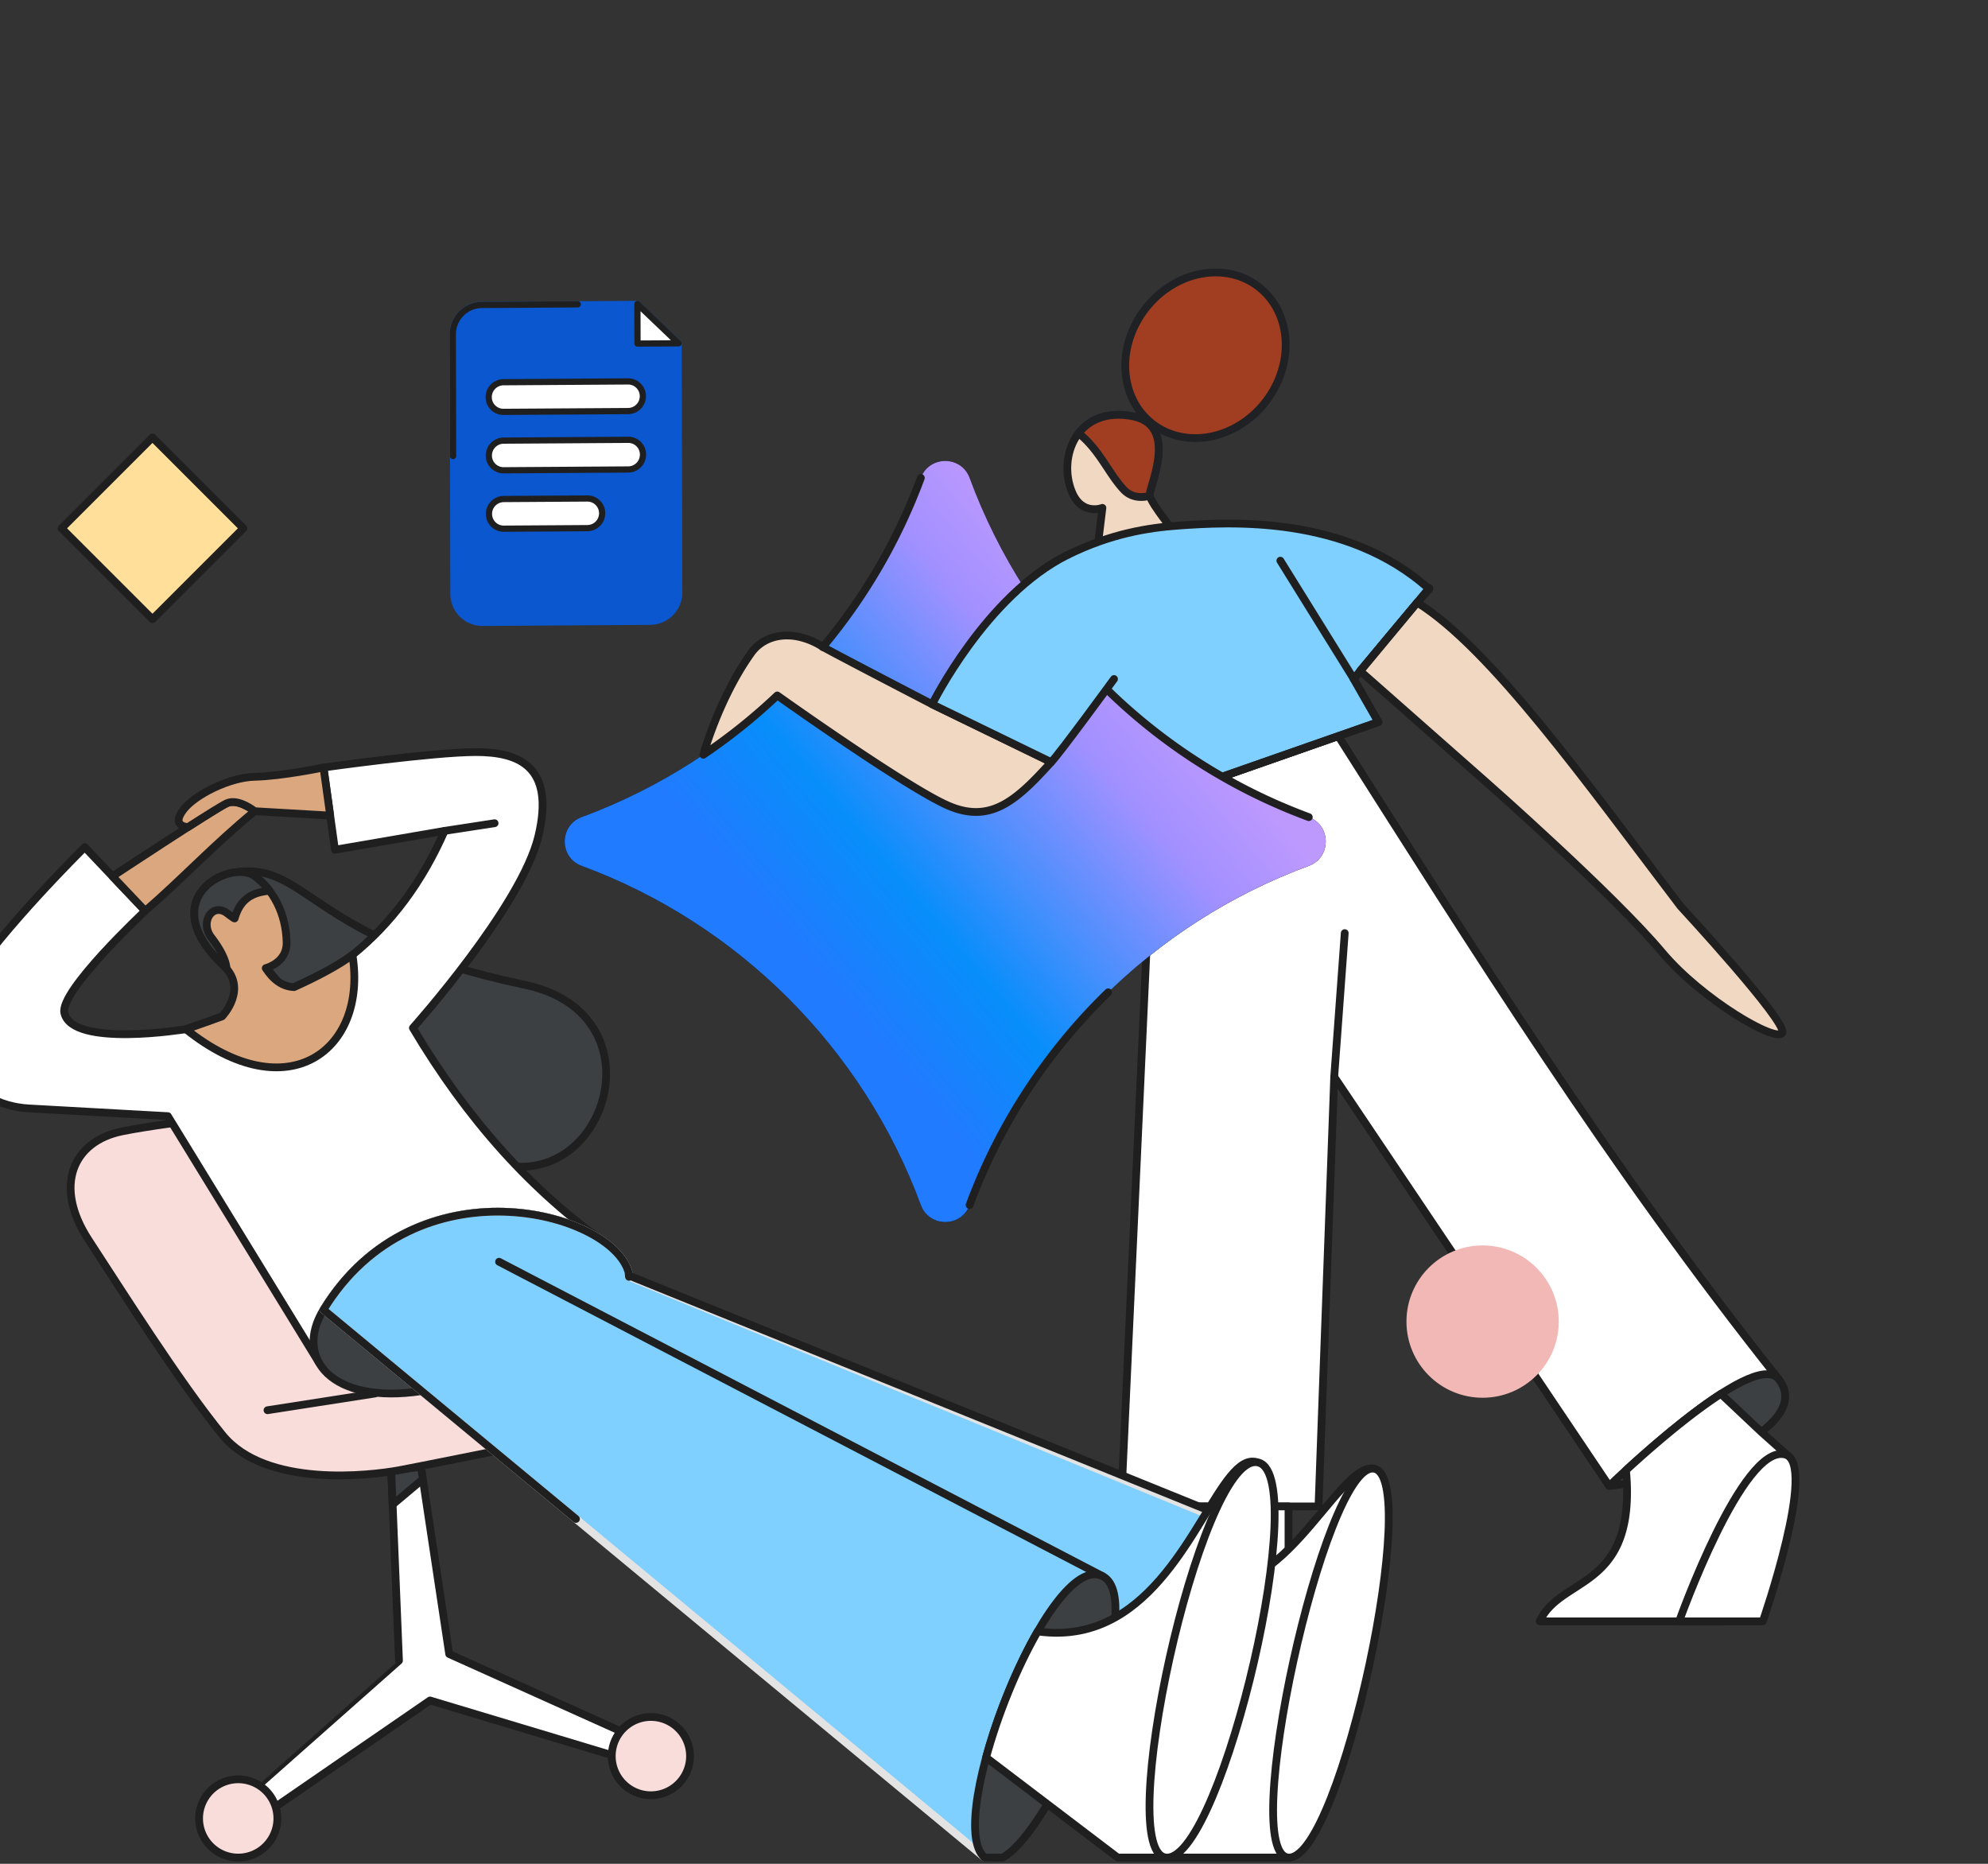 <?xml version="1.0" encoding="UTF-8"?> <svg xmlns="http://www.w3.org/2000/svg" width="320" height="300" fill="none"><rect width="100%" height="100%" fill="#333333" stroke="none"/><g clip-path="url(#a)"><path fill="#FFDF99" stroke="#1F1F1F" stroke-linecap="round" stroke-linejoin="round" stroke-width="1.25" d="m39.172 85.04-14.63-14.629-14.629 14.63 14.63 14.63 14.63-14.63Z"></path><path fill="#F1D8C3" stroke="#1F1F1F" stroke-linecap="round" stroke-linejoin="round" stroke-width="1.25" d="M189.971 86.79s-4.791-5.71-4.904-7.091c-.114-1.382 4.831-11.358-2.916-12.728-8.82-1.559-11.94 6.58-9.6 12.23 1.599 3.861 4.9 2.546 4.9 2.546l-.99 8.12 13.508-3.077h.002Z"></path><path fill="#A13E22" stroke="#202124" stroke-linecap="round" stroke-linejoin="round" stroke-width="1.25" d="M185.066 79.696a.488.488 0 0 0 .015.091s-2.438.892-4.195-.965c-2.422-2.562-3.865-6.388-7.268-9.086 1.67-2.168 4.508-3.476 8.532-2.767 7.747 1.37 2.802 11.346 2.916 12.727Z"></path><path fill="#fff" stroke="#1F1F1F" stroke-linecap="round" stroke-linejoin="round" stroke-width="1.25" d="M180.444 242.473h31.79l2.529-69.143 44.255 65.855L286.317 222c-27.319-34.317-49.184-69.356-70.9-103.52l-29.774 10.415-5.199 113.578Z"></path><path stroke="#1F1F1F" stroke-linecap="round" stroke-linejoin="round" stroke-width="1.25" d="m216.456 150.195-1.692 23.135"></path><path fill="#7FCFFF" stroke="#1F1F1F" stroke-linecap="round" stroke-linejoin="round" stroke-width="1.25" d="M171.845 89.325c-13.159 6.524-21.798 24.036-21.798 24.036l19.155 9.313c1.293-1.292 9.182-11.502 9.182-11.502s5.59 12.628 7.258 17.724l36.232-12.672-3.961-6.934s10.845-13.225 12.151-14.458c-13.352-12.033-32.393-10.8-40.373-10.234-4.912.35-10.944 1.308-17.844 4.73l-.002-.003Z"></path><path fill="#fff" stroke="#1F1F1F" stroke-linecap="round" stroke-linejoin="round" stroke-width="1.25" d="M207.405 242.474v18.515h-46.784c0-5.39 17.761-2.95 22.759-18.515h24.025Z"></path><path fill="#3C4043" stroke="#1F1F1F" stroke-linecap="round" stroke-linejoin="round" stroke-width="1.25" d="M286.317 221.997c6.079 7.836-15.897 16.098-27.299 17.185 0 0 23.191-22.481 27.299-17.185Z"></path><path fill="#fff" stroke="#1F1F1F" stroke-linecap="round" stroke-linejoin="round" stroke-width="1.25" d="M288.235 234.704 277.2 260.978h-29.361c3.252-7.109 14.714-5.123 14.033-22.179a43.7 43.7 0 0 0-.144-2.151c3.514-3.223 9.842-8.786 15.278-12.287h.003l6.495 6.124 4.731 4.222v-.003Z"></path><path fill="#fff" stroke="#1F1F1F" stroke-linecap="round" stroke-linejoin="round" stroke-width="1.25" d="M287.363 234.123c5.225 1.393-3.61 26.856-3.61 26.856H270.28s10.208-28.687 17.083-26.856Z"></path><path fill="#F1D8C3" stroke="#1F1F1F" stroke-linecap="round" stroke-linejoin="round" stroke-width="1.25" d="m218.916 107.987 20.326 17.926s20.486 18.054 28.315 27.388c6.382 7.607 18.48 14.651 19.336 12.932.857-1.72-16.397-20.377-16.397-20.377-14.952-19.632-30.436-41.43-42.38-48.87l-9.2 11.003v-.002Z"></path><path stroke="#1F1F1F" stroke-linecap="round" stroke-linejoin="round" stroke-width="1.25" d="m217.911 109.288-11.818-19.042"></path><path fill="#A13E22" stroke="#202124" stroke-linecap="round" stroke-linejoin="round" stroke-width="1.25" d="M203.7 64.702c4.731-6.082 4.241-14.376-1.093-18.526-5.335-4.15-13.495-2.584-18.226 3.497-4.731 6.082-4.241 14.376 1.094 18.526 5.334 4.15 13.494 2.584 18.225-3.497Z"></path><path stroke="#1F1F1F" stroke-linecap="round" stroke-linejoin="round" stroke-width="1.25" d="m217.911 109.288 3.964 6.933-36.232 12.674"></path><path fill="#000" d="M210.669 139.372c-25.242 9.311-45.285 29.354-54.596 54.596-1.343 3.638-6.504 3.638-7.847 0-9.311-25.242-29.355-45.285-54.596-54.596-3.64-1.344-3.64-6.504 0-7.848 25.241-9.311 45.282-29.354 54.596-54.596 1.343-3.638 6.504-3.638 7.847 0 9.311 25.242 29.354 45.285 54.596 54.596 3.639 1.344 3.639 6.504 0 7.848Z"></path><path fill="url(#b)" d="M210.669 139.372c-25.242 9.311-45.285 29.354-54.596 54.596-1.343 3.638-6.504 3.638-7.847 0-9.311-25.242-29.355-45.285-54.596-54.596-3.64-1.344-3.64-6.504 0-7.848 25.241-9.311 45.282-29.354 54.596-54.596 1.343-3.638 6.504-3.638 7.847 0 9.311 25.242 29.354 45.285 54.596 54.596 3.639 1.344 3.639 6.504 0 7.848Z"></path><path fill="#F2B8B5" stroke="#F2B8B5" stroke-linecap="round" stroke-linejoin="round" stroke-width="1.25" d="M238.65 224.358c6.425 0 11.633-5.208 11.633-11.633 0-6.425-5.208-11.633-11.633-11.633-6.425 0-11.633 5.208-11.633 11.633 0 6.425 5.208 11.633 11.633 11.633Z"></path><path fill="#F1D8C3" stroke="#1F1F1F" stroke-linecap="round" stroke-linejoin="round" stroke-width="1.25" d="M113.215 121.484a92.762 92.762 0 0 0 11.898-9.544s20.928 14.912 27.572 17.759c6.742 2.889 10.917-.806 16.518-7.027l-19.156-9.313s-16.624-8.624-17.589-9.233c-4.589-2.903-9.278-2.196-11.542.981-5.219 7.313-7.699 16.377-7.699 16.377h-.002Z"></path><path stroke="#1F1F1F" stroke-linecap="round" stroke-linejoin="round" stroke-width="1.25" d="M132.43 104.155a92.071 92.071 0 0 0 15.795-27.23M178.382 159.724c-9.798 9.511-17.492 21.18-22.31 34.243M177.396 110.199a92.23 92.23 0 0 0 33.272 21.325"></path><path fill="#7FCFFF" d="M171.845 89.325c-13.159 6.524-21.798 24.036-21.798 24.036l19.155 9.313c1.293-1.292 10.119-13.383 10.119-13.383"></path><path stroke="#1F1F1F" stroke-linecap="round" stroke-linejoin="round" stroke-width="1.25" d="M171.845 89.325c-13.159 6.524-21.798 24.036-21.798 24.036l19.155 9.313c1.293-1.292 10.119-13.383 10.119-13.383M230.061 94.64l-12.151 14.647"></path><path fill="#fff" stroke="#1F1F1F" stroke-linecap="round" stroke-linejoin="round" stroke-width="1.25" d="m105.358 281.104-33.053-14.87-4.538-30.105c-.561-2.984-4.817-2.58-4.795.457l1.252 30.713c-6.162 5.456-27.026 23.923-27.023 23.927-1.71 1.608.354 4.202 2.296 2.937l29.719-20.454 34.972 10.515c2.017.545 3.03-2.23 1.167-3.125l.003.005Z"></path><path fill="#3C4043" stroke="#1F1F1F" stroke-linecap="round" stroke-linejoin="round" stroke-width="1.25" d="m68.061 238.091-4.862 4.086-.227-5.59 4.794-.456.295 1.96Z"></path><path fill="#F8DDDB" stroke="#1F1F1F" stroke-linecap="round" stroke-linejoin="round" stroke-width="1.25" d="M44.956 178.807s-17.228 1.669-25.256 3.286c-8.03 1.617-11.104 8.849-5.42 17.52 5.158 7.868 14.561 22.826 21.543 31.379 6.982 8.554 23.834 6.485 28.263 5.69 3.845-.688 52.719-10.577 52.719-10.577l-71.85-47.298Z"></path><path fill="#3C4043" stroke="#1F1F1F" stroke-linecap="round" stroke-linejoin="round" stroke-width="1.25" d="M83.239 187.782c15.34.779 22.128-25.043 1.022-29.31-34.977-7.363-34.747-20.178-46.937-17.972-10.58 1.914 30.575 46.503 45.915 47.282Z"></path><path fill="#fff" stroke="#1F1F1F" stroke-linecap="round" stroke-linejoin="round" stroke-width="1.25" d="m221.104 236.389-13.605 62.608h-25.288l9.623-45.597c13.344 7.856 23.349-18.047 29.272-17.011h-.002Z"></path><path fill="#fff" stroke="#1F1F1F" stroke-linecap="round" stroke-linejoin="round" stroke-width="1.25" d="M221.104 236.39c7.913.908-5.242 62.608-13.605 62.608s5.692-63.517 13.605-62.608ZM97.908 200.372c-12.237-8.526-22.705-20.191-31.445-34.915 0 0 17.491-19.553 20.2-30.859 2.71-11.308-3.2-13.543-10.06-13.543-6.862 0-24.53 2.482-24.53 2.482l1.842 13.239 17.65-3.034c-3.627 8.258-8.572 14.91-14.834 19.964-7.202 5.455-26.814 11.953-26.814 11.953s-18.333 3.023-19.56-2.632c-.765-3.537 13.017-16.412 13.017-16.412l-9.728-10.255S.428 149.388-5.382 158.425c-6.618 10.296.259 19.449 10.066 19.992l22.34 1.24 24.265 39.578 46.62-18.867v.004Z"></path><path fill="#3C4043" stroke="#1F1F1F" stroke-linecap="round" stroke-linejoin="round" stroke-width="1.25" d="M101.16 204.731c-2.83-9.764-34.272-18.095-49.09 6.087-4.77 7.784 1.283 15.297 15.803 13.094 15.54-2.356 34.893-13.641 33.287-19.181Z"></path><path fill="#7FCFFF" stroke="#E3E3E3" stroke-linecap="round" stroke-linejoin="round" stroke-width="1.25" d="M197.353 244.972 158.497 299l-90.622-75.086-15.803-13.094c14.818-24.182 46.26-15.851 49.09-6.087l.091.791 96.1 39.448Z"></path><path stroke="#1F1F1F" stroke-linecap="round" stroke-linejoin="round" stroke-width="1.25" d="m101.245 205.315 92.779 37.589M158.498 298.997l19.012-45.279-97.18-50.625"></path><path fill="#3C4043" stroke="#1F1F1F" stroke-linecap="round" stroke-linejoin="round" stroke-width="1.25" d="M161.4 298.999h-2.902c-6.793-5.696 10.438-49.753 19.012-45.279 7.568 3.949-7.738 40.632-16.11 45.279Z"></path><path fill="#fff" stroke="#1F1F1F" stroke-linecap="round" stroke-linejoin="round" stroke-width="1.25" d="M187.862 298.996h-7.954l-11.32-8.607-9.862-7.498s0-.002-.002-.002c1.856-6.841 4.96-14.495 8.306-20.291 4.899.69 8.992-.298 12.471-2.249 12.558-7.038 17.132-26.605 22.753-24.999 4.904 4.788-14.392 63.646-14.392 63.646Z"></path><path fill="#fff" stroke="#1F1F1F" stroke-linecap="round" stroke-linejoin="round" stroke-width="1.25" d="M202.255 235.354c9.208.843-5.492 63.646-14.393 63.646-8.9 0 5.186-64.489 14.393-63.646Z"></path><path stroke="#1F1F1F" stroke-linecap="round" stroke-linejoin="round" stroke-width="1.25" d="m71.565 133.741 8.048-1.235M60.369 224.3l-17.313 2.693"></path><path fill="#DBA77F" stroke="#1F1F1F" stroke-linecap="round" stroke-linejoin="round" stroke-width="1.25" d="M23.375 146.616c5.908-5.099 11.057-10.668 17.618-16.044 0 0-2.614-2.106-4.46-1.292-1.847.813-18.43 11.778-18.43 11.778l5.272 5.558Z"></path><path fill="#DBA77F" stroke="#1F1F1F" stroke-linecap="round" stroke-linejoin="round" stroke-width="1.25" d="m53.149 131.278-12.154-.704s-2.614-2.105-4.462-1.292c-.664.293-3.242 1.903-6.267 3.843h-.002s-2.857-.052-.713-2.825c1.84-2.383 7.365-5.174 11.445-5.267 4.428-.1 11.076-1.495 11.076-1.495l1.077 7.74ZM56.733 153.705c-2.246 1.702-5.7 3.505-9.389 5.181-1.907-.077-3.38-1.222-4.572-3.052 0 0 3.423-.841 3.364-4.125-.082-4.72-2.235-8.601-5.185-10.716-3.72-2.666-16.305 3.407-5.213 14.186 4.418 3.875.007 8.418.005 8.42-3.425 1.265-5.823 2.06-5.823 2.06 16.427 13.148 29.28 3.354 26.813-11.954Z"></path><path fill="#3C4043" stroke="#1F1F1F" stroke-linecap="round" stroke-linejoin="round" stroke-width="1.25" d="M43.38 143.38c-2.97.266-4.75 1.465-5.616 4.454 0 0-.04.057-1.174-.813-2.4-1.844-4.444 1.428-2.591 3.845 2.603 3.395 2.448 5.024 2.448 5.024a6.917 6.917 0 0 0-.708-.711c-11.09-10.779 1.494-16.852 5.212-14.186a11.462 11.462 0 0 1 2.43 2.387Z"></path><path fill="#F8DDDB" stroke="#1F1F1F" stroke-linecap="round" stroke-linejoin="round" stroke-width="1.25" d="M38.348 298.996a6.298 6.298 0 1 0-.001-12.596 6.298 6.298 0 0 0 0 12.596ZM104.773 288.963a6.298 6.298 0 1 0 0-12.597 6.298 6.298 0 0 0 0 12.597Z"></path><path stroke="#1F1F1F" stroke-linecap="round" stroke-linejoin="round" stroke-width="1.25" d="m92.712 244.493-24.839-20.579L52.07 210.82c14.818-24.182 46.26-15.851 49.09-6.087l.091.791"></path><path fill="#0B57D0" stroke="#0B57D0" stroke-linecap="round" stroke-linejoin="round" d="m77.681 100.256 26.979-.178c2.587-.017 4.678-2.136 4.671-4.733l-.099-40.087-6.63-6.336-25.048.164c-2.587.017-4.677 2.137-4.671 4.734l.104 41.763a4.67 4.67 0 0 0 4.695 4.671v.002Z"></path><path fill="#fff" stroke="#1F1F1F" stroke-linecap="round" stroke-linejoin="round" d="m109.233 55.26-6.615.042-.014-6.377 6.629 6.335ZM101.096 61.392l-20.059.13a2.395 2.395 0 0 0-2.373 2.403 2.371 2.371 0 0 0 2.385 2.371l20.058-.129a2.395 2.395 0 0 0 2.373-2.403 2.371 2.371 0 0 0-2.384-2.372ZM101.118 70.793l-20.059.13a2.395 2.395 0 0 0-2.373 2.403 2.371 2.371 0 0 0 2.385 2.372l20.058-.13a2.395 2.395 0 0 0 2.373-2.403 2.371 2.371 0 0 0-2.384-2.372ZM94.541 80.237l-13.46.087a2.395 2.395 0 0 0-2.373 2.402 2.371 2.371 0 0 0 2.385 2.372l13.46-.087a2.395 2.395 0 0 0 2.373-2.402 2.371 2.371 0 0 0-2.385-2.372Z"></path><path stroke="#1F1F1F" stroke-linecap="round" stroke-linejoin="round" d="m93.005 48.986-15.45.1c-2.586.018-4.677 2.137-4.67 4.735l.049 19.587"></path></g><defs><linearGradient id="b" x1="129.025" x2="184.438" y1="153.38" y2="106.661" gradientUnits="userSpaceOnUse"><stop stop-color="#217BFE"></stop><stop offset=".27" stop-color="#078EFB"></stop><stop offset=".777" stop-color="#A190FF"></stop><stop offset="1" stop-color="#BD99FE"></stop></linearGradient><clipPath id="a"><path fill="#fff" d="M0 0h320v300H0z"></path></clipPath></defs></svg> 